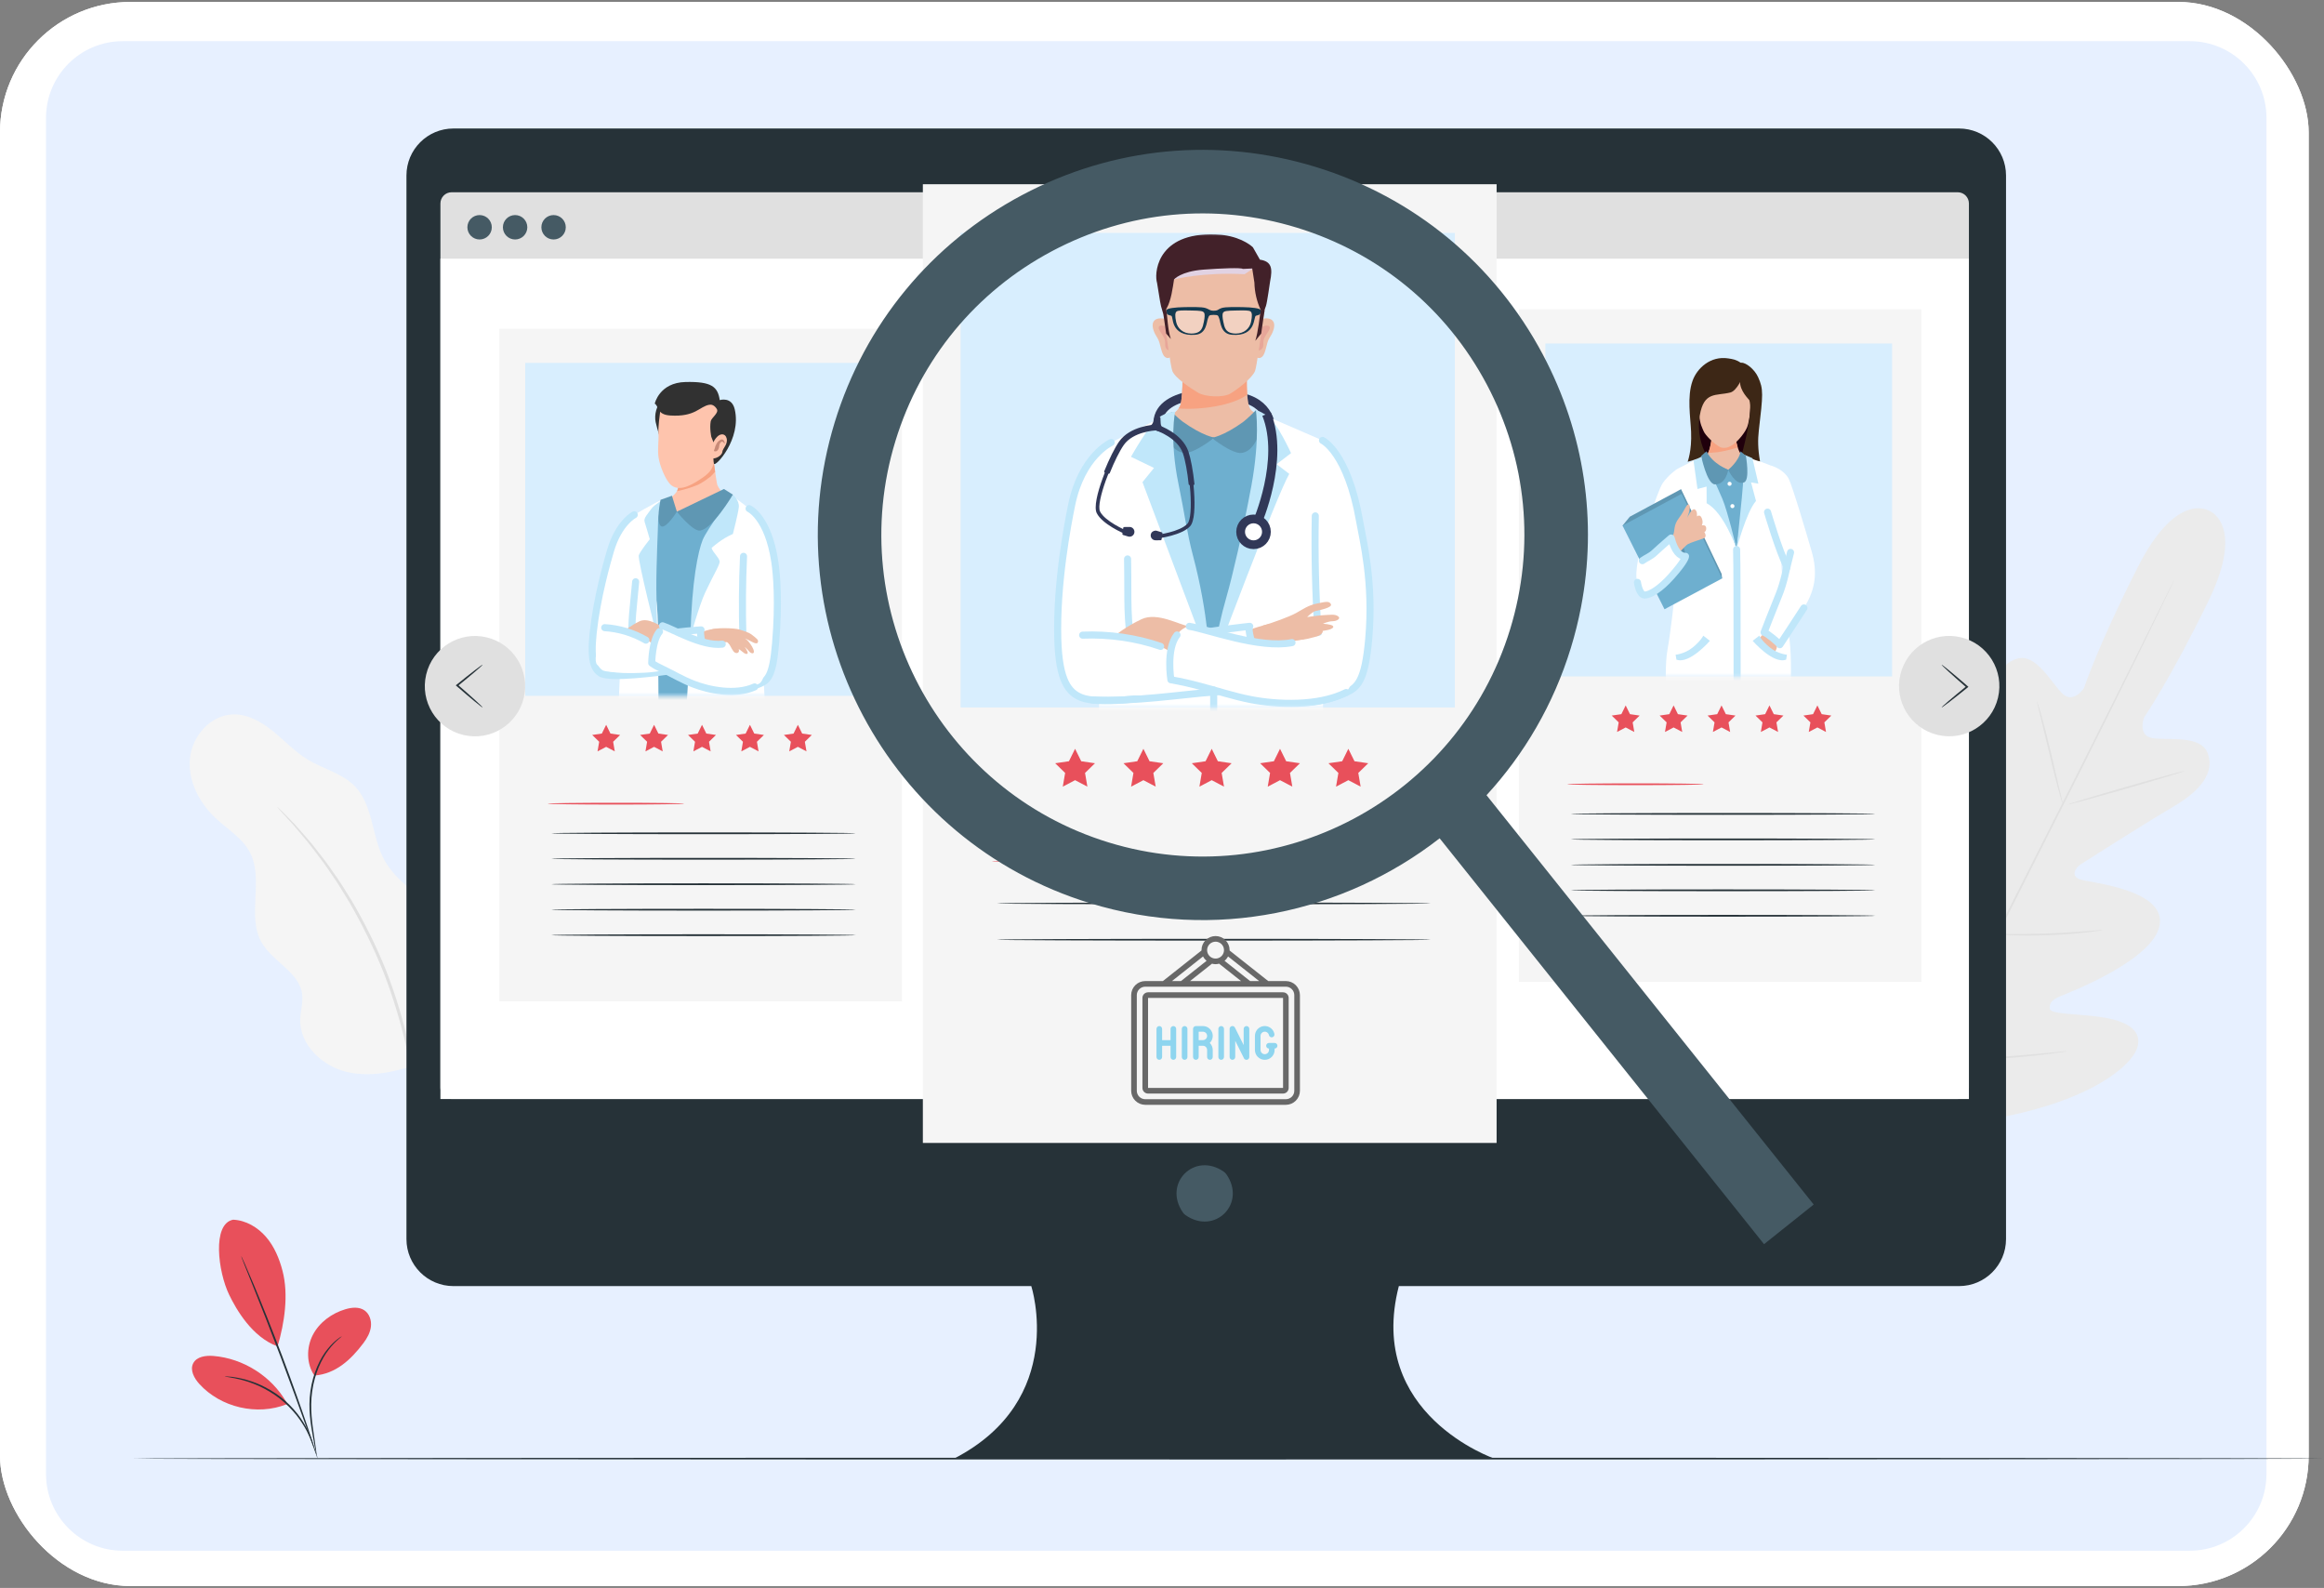 <svg width="606" height="414" viewBox="0 0 606 414" fill="none" xmlns="http://www.w3.org/2000/svg">
<rect x="0" y="0" width="606" height="414" fill="#808080" stroke="none"/>
<rect y="0.508" width="602" height="413" rx="34" fill="white"/>
<rect y="0.508" width="602" height="413" rx="34" fill="white"/>
<path d="M571 10.736H32C20.954 10.736 12 19.691 12 30.736V384.302C12 395.347 20.954 404.302 32 404.302H571C582.046 404.302 591 395.347 591 384.302V30.736C591 19.691 582.046 10.736 571 10.736Z" fill="#E7F0FF"/>
<path d="M110.244 277.035C116.836 272.874 119.24 267.482 120.327 259.764C121.414 252.045 118.946 243.897 113.759 238.079C109.435 233.227 103.328 229.89 100.206 224.191C96.877 218.117 97.375 210.072 92.593 205.063C89.308 201.62 84.322 200.509 80.251 198.045C76.93 196.034 74.251 193.137 71.24 190.686C68.229 188.234 64.617 186.147 60.735 186.258C54.88 186.425 50.073 191.944 49.525 197.775C48.977 203.606 51.979 209.349 56.263 213.342C59.371 216.239 63.257 218.527 65.207 222.302C68.868 229.392 64.262 238.794 68.224 245.72C71.117 250.778 78.085 253.458 78.801 259.242C79.065 261.369 78.367 263.493 78.284 265.634C78.024 272.331 84.032 278.016 90.565 279.509C97.099 281.002 103.92 279.249 110.244 277.035Z" fill="#F5F5F5"/>
<path d="M72.284 210.37C72.265 210.39 72.495 210.671 72.95 211.187C73.466 211.756 74.137 212.496 74.969 213.414C75.864 214.363 76.939 215.541 78.103 216.983C79.278 218.413 80.691 219.981 82.057 221.871C82.761 222.802 83.498 223.774 84.264 224.785C85.027 225.802 85.737 226.92 86.518 228.043C88.113 230.271 89.594 232.797 91.204 235.42C94.275 240.754 97.328 246.807 99.967 253.406C102.546 260.03 104.452 266.538 105.852 272.531C106.467 275.548 107.111 278.403 107.467 281.121C107.664 282.475 107.908 283.777 108.046 285.041C108.177 286.304 108.303 287.516 108.424 288.677C108.717 290.991 108.755 293.1 108.875 294.947C109.01 296.796 109.028 298.39 109.023 299.695C109.042 300.934 109.058 301.931 109.069 302.699C109.089 303.387 109.112 303.749 109.14 303.75C109.168 303.75 109.198 303.391 109.231 302.704C109.258 301.934 109.292 300.936 109.335 299.695C109.387 298.388 109.414 296.788 109.322 294.931C109.245 293.076 109.246 290.955 108.988 288.627C108.884 287.459 108.774 286.238 108.66 284.968C108.539 283.696 108.308 282.385 108.125 281.022C107.794 278.286 107.173 275.409 106.573 272.37C105.205 266.332 103.308 259.776 100.713 253.111C98.057 246.472 94.965 240.39 91.841 235.045C90.204 232.417 88.694 229.891 87.067 227.667C86.269 226.546 85.542 225.431 84.763 224.419C83.979 223.413 83.224 222.446 82.503 221.522C81.102 219.646 79.653 218.097 78.441 216.689C77.241 215.27 76.129 214.119 75.196 213.2C74.317 212.323 73.61 211.618 73.066 211.073C72.572 210.593 72.304 210.351 72.284 210.37Z" fill="#E0E0E0"/>
<path d="M576.137 133.213C576.137 133.213 567.743 127.664 557.511 147.74C547.28 167.817 543.402 179.395 543.402 179.395C543.402 179.395 540.698 183.602 537.809 180.853C534.919 178.103 530.962 170.303 526.05 171.708C520.957 173.164 519.279 178.849 520.25 187.203C521.222 195.556 522.677 213.936 522.803 215.598C522.927 217.231 521.992 219.634 519.724 218.077C517.454 216.52 504.405 201.986 497.879 208.591C491.353 215.196 497.882 238.023 498.548 240.532C499.215 243.041 498.723 244.113 497.531 244.733C496.339 245.354 492.414 240.056 488.532 236.074C484.651 232.092 479.453 228.156 476.007 232.283C472.561 236.409 471.459 253.536 487.759 281.357L496.155 293.753L511.171 292.92C543.197 289.178 556.207 277.984 557.426 272.748C558.645 267.512 552.371 265.732 546.856 265.032C541.341 264.331 534.746 264.388 534.525 263.063C534.302 261.738 534.862 260.7 537.267 259.721C539.671 258.741 561.826 250.207 563.169 241.019C564.512 231.832 545.051 230.166 542.441 229.293C539.831 228.42 541.188 226.225 542.565 225.341C543.968 224.44 559.517 214.535 566.772 210.279C574.025 206.024 577.553 201.261 575.649 196.317C573.812 191.55 565.202 193.088 561.266 192.437C557.331 191.786 559.061 187.094 559.061 187.094C559.061 187.094 565.97 177.026 575.835 156.767C585.701 136.507 575.96 133.112 575.96 133.112" fill="#EBEBEB"/>
<path d="M566.943 151.177C566.943 151.177 566.887 151.328 566.757 151.612C566.617 151.911 566.422 152.329 566.171 152.868C565.637 153.985 564.865 155.602 563.875 157.676C561.876 161.85 558.941 167.87 555.287 175.293C547.983 190.143 537.721 210.572 526.316 233.098C514.907 255.631 504.598 276.036 497.22 290.848C493.544 298.245 490.568 304.236 488.5 308.398C487.476 310.455 486.677 312.059 486.126 313.167C485.856 313.697 485.647 314.107 485.498 314.402C485.354 314.679 485.269 314.816 485.269 314.816C485.269 314.816 485.325 314.665 485.455 314.381C485.595 314.081 485.79 313.664 486.042 313.126C486.575 312.009 487.347 310.392 488.337 308.318C490.336 304.144 493.27 298.126 496.925 290.702C504.229 275.852 514.492 255.421 525.901 232.889C537.306 210.364 547.614 189.96 554.992 175.148C558.668 167.751 561.645 161.76 563.712 157.598C564.737 155.54 565.535 153.936 566.087 152.828C566.356 152.297 566.565 151.887 566.714 151.592C566.858 151.314 566.943 151.177 566.943 151.177Z" fill="#E0E0E0"/>
<path d="M531.147 182.841C531.179 182.832 531.311 183.194 531.525 183.857C531.742 184.518 532.027 185.484 532.369 186.68C533.047 189.074 533.899 192.404 534.774 196.096C535.622 199.739 536.39 203.034 536.977 205.554C537.248 206.688 537.478 207.645 537.662 208.415C537.827 209.09 537.904 209.468 537.872 209.477C537.842 209.486 537.706 209.125 537.487 208.464C537.272 207.802 536.986 206.836 536.658 205.635C536.003 203.234 535.194 199.894 534.321 196.203C533.447 192.568 532.656 189.28 532.051 186.764C531.773 185.631 531.539 184.675 531.351 183.906C531.19 183.229 531.116 182.85 531.147 182.841Z" fill="#E0E0E0"/>
<path d="M539.248 209.743C539.213 209.62 546.001 207.56 554.407 205.143C562.817 202.726 569.661 200.867 569.697 200.99C569.733 201.113 562.946 203.172 554.536 205.591C546.129 208.007 539.283 209.866 539.248 209.743Z" fill="#E0E0E0"/>
<path d="M520.17 243.55C520.171 243.518 520.565 243.502 521.275 243.499C522.08 243.502 523.086 243.505 524.279 243.51C526.816 243.515 530.319 243.507 534.183 243.357C538.048 243.216 541.542 242.966 544.07 242.765C545.261 242.671 546.263 242.593 547.066 242.529C547.774 242.478 548.167 242.464 548.171 242.495C548.175 242.527 547.788 242.602 547.086 242.709C546.383 242.815 545.364 242.952 544.102 243.092C541.577 243.378 538.077 243.68 534.2 243.821C530.324 243.972 526.811 243.928 524.272 243.838C523.003 243.788 521.977 243.737 521.268 243.68C520.559 243.627 520.168 243.582 520.17 243.55Z" fill="#E0E0E0"/>
<path d="M507.487 220.83C507.515 220.814 507.722 221.113 508.073 221.668C508.467 222.313 508.951 223.105 509.521 224.039C510.727 226.051 512.365 228.846 514.149 231.948C515.933 235.051 517.526 237.872 518.658 239.926C519.179 240.889 519.619 241.705 519.979 242.37C520.282 242.952 520.436 243.281 520.408 243.297C520.381 243.313 520.174 243.014 519.823 242.46C519.429 241.815 518.945 241.023 518.374 240.089C517.169 238.077 515.531 235.281 513.746 232.179C511.962 229.078 510.37 226.256 509.237 224.202C508.717 223.239 508.276 222.422 507.917 221.758C507.614 221.176 507.459 220.846 507.487 220.83Z" fill="#E0E0E0"/>
<path d="M486.853 248.536C486.881 248.52 487.143 248.905 487.593 249.616C488.079 250.405 488.707 251.424 489.461 252.647C491.021 255.217 493.147 258.782 495.471 262.736C497.797 266.691 499.878 270.284 501.366 272.897C502.068 274.149 502.653 275.193 503.106 276.002C503.508 276.741 503.717 277.157 503.689 277.173C503.662 277.189 503.4 276.804 502.95 276.094C502.463 275.304 501.836 274.285 501.082 273.063C499.522 270.493 497.396 266.926 495.07 262.971C492.746 259.018 490.664 255.426 489.177 252.813C488.475 251.56 487.89 250.516 487.436 249.707C487.035 248.969 486.826 248.552 486.853 248.536Z" fill="#E0E0E0"/>
<path d="M503.479 276.375C503.479 276.343 503.977 276.309 504.877 276.275C505.86 276.243 507.142 276.201 508.687 276.151C511.904 276.043 516.345 275.876 521.243 275.553C526.143 275.238 530.57 274.836 533.774 274.523C535.312 274.374 536.589 274.249 537.568 274.154C538.464 274.07 538.963 274.04 538.966 274.071C538.971 274.103 538.48 274.194 537.59 274.333C536.7 274.472 535.409 274.653 533.81 274.849C530.613 275.246 526.182 275.701 521.274 276.017C516.367 276.34 511.915 276.455 508.694 276.479C507.083 276.487 505.779 276.48 504.878 276.456C503.977 276.435 503.479 276.407 503.479 276.375Z" fill="#E0E0E0"/>
<path d="M605.746 380.282C605.746 380.41 477.86 380.514 320.141 380.514C162.367 380.514 34.509 380.409 34.509 380.282C34.509 380.153 162.367 380.05 320.141 380.05C477.861 380.049 605.746 380.153 605.746 380.282Z" fill="#263238"/>
<path d="M60.792 317.997C64.106 318.142 67.202 319.969 69.368 322.481C71.532 324.994 72.847 328.143 73.676 331.354C75.282 337.568 74.2 344.876 72.379 351.03C65.688 348.573 61.61 341.379 59.771 337.6C56.863 331.629 55.236 319.068 60.792 317.997Z" fill="#E8505B"/>
<path d="M81.972 358.628C79.881 355.57 79.867 351.341 81.569 348.049C83.271 344.758 86.508 342.401 90.06 341.344C91.702 340.854 93.604 340.66 95.02 341.624C96.344 342.525 96.905 344.275 96.719 345.867C96.534 347.458 95.714 348.908 94.751 350.189C91.451 354.578 87.45 358.222 81.972 358.628Z" fill="#E8505B"/>
<path d="M82.534 379.352C82.501 379.357 82.403 378.896 82.244 378.062C82.073 377.141 81.85 375.952 81.584 374.522C81.081 371.547 80.276 367.314 80.952 362.649C81.603 358.004 83.488 354.045 85.449 351.688C86.415 350.495 87.336 349.653 88.017 349.137C88.347 348.864 88.637 348.697 88.821 348.57C89.01 348.447 89.113 348.39 89.122 348.404C89.194 348.487 87.544 349.485 85.708 351.891C83.85 354.256 82.053 358.149 81.412 362.715C80.748 367.285 81.486 371.479 81.909 374.468C82.135 375.97 82.319 377.188 82.423 378.033C82.527 378.878 82.564 379.348 82.534 379.352Z" fill="#263238"/>
<path d="M62.877 327.453C62.892 327.446 62.983 327.622 63.143 327.963C63.318 328.351 63.543 328.848 63.822 329.464C64.404 330.77 65.221 332.67 66.211 335.027C68.193 339.74 70.839 346.289 73.6 353.586C76.358 360.887 78.705 367.551 80.335 372.396C81.151 374.818 81.795 376.784 82.222 378.148C82.42 378.794 82.58 379.315 82.705 379.723C82.811 380.084 82.859 380.276 82.844 380.282C82.828 380.287 82.751 380.105 82.616 379.753C82.469 379.354 82.282 378.841 82.051 378.207C81.552 376.806 80.866 374.871 80.025 372.504C78.314 367.688 75.92 361.047 73.164 353.751C70.406 346.459 67.809 339.895 65.907 335.153C64.972 332.821 64.207 330.916 63.654 329.535C63.408 328.906 63.21 328.397 63.055 328.001C62.924 327.647 62.862 327.459 62.877 327.453Z" fill="#263238"/>
<path d="M74.683 365.576C70.783 358.808 63.432 354.153 55.645 353.52C53.663 353.36 51.273 353.673 50.373 355.446C49.471 357.223 50.639 359.346 51.978 360.822C57.55 366.962 67.045 369.168 74.753 366.111" fill="#E8505B"/>
<path d="M58.621 358.857C58.623 358.825 59.065 358.847 59.863 358.914C60.263 358.944 60.751 358.984 61.311 359.094C61.869 359.203 62.52 359.269 63.21 359.468C63.905 359.645 64.672 359.823 65.466 360.116C66.276 360.362 67.107 360.717 67.979 361.095C69.702 361.895 71.528 362.939 73.264 364.289C74.987 365.657 76.439 367.18 77.617 368.671C78.183 369.436 78.724 370.16 79.145 370.896C79.61 371.603 79.954 372.312 80.278 372.953C80.625 373.583 80.827 374.204 81.053 374.726C81.281 375.249 81.422 375.719 81.534 376.104C81.766 376.871 81.878 377.298 81.847 377.307C81.748 377.341 81.285 375.623 79.984 373.101C79.646 372.478 79.291 371.788 78.818 371.1C78.39 370.385 77.846 369.68 77.28 368.936C76.103 367.484 74.669 365.998 72.977 364.655C71.272 363.329 69.486 362.292 67.8 361.484C66.947 361.101 66.134 360.738 65.341 360.479C64.565 360.174 63.812 359.982 63.13 359.786C60.383 359.068 58.609 358.958 58.621 358.857Z" fill="#263238"/>
<path d="M510.832 33.501H118.239C111.471 33.501 105.985 38.988 105.985 45.755V323.052C105.985 329.821 111.471 335.307 118.239 335.307H268.916C268.916 335.307 278.5 364.946 248.788 380.281H389.678C389.678 380.281 356.132 368.78 364.757 335.307H510.832C517.599 335.307 523.086 329.82 523.086 323.053V45.756C523.087 38.988 517.6 33.501 510.832 33.501Z" fill="#263238"/>
<path d="M319.777 306.144C325.117 313.777 316.759 322.136 309.125 316.796C308.874 316.619 308.644 316.39 308.468 316.138C303.143 308.506 311.49 300.159 319.12 305.487C319.372 305.664 319.601 305.893 319.777 306.144Z" fill="#455A64"/>
<path d="M510.487 286.538H117.766C116.152 286.538 114.843 285.23 114.843 283.616V53.047C114.843 51.433 116.151 50.124 117.766 50.124H510.487C512.101 50.124 513.409 51.432 513.409 53.046V283.616C513.409 285.23 512.101 286.538 510.487 286.538Z" fill="#E0E0E0"/>
<path d="M513.409 67.446H114.843V286.538H513.409V67.446Z" fill="white"/>
<path d="M147.532 59.254C147.532 61.012 146.107 62.437 144.349 62.437C142.591 62.437 141.166 61.012 141.166 59.254C141.166 57.495 142.591 56.071 144.349 56.071C146.107 56.071 147.532 57.495 147.532 59.254Z" fill="#455A64"/>
<path d="M128.241 59.254C128.241 61.012 126.815 62.437 125.057 62.437C123.3 62.437 121.874 61.012 121.874 59.254C121.874 57.495 123.3 56.071 125.057 56.071C126.815 56.071 128.241 57.495 128.241 59.254Z" fill="#455A64"/>
<path d="M137.501 59.254C137.501 61.012 136.075 62.437 134.317 62.437C132.559 62.437 131.134 61.012 131.134 59.254C131.134 57.495 132.559 56.071 134.317 56.071C136.075 56.071 137.501 57.495 137.501 59.254Z" fill="#455A64"/>
<path d="M501.02 80.652H396.06V256.01H501.02V80.652Z" fill="#F5F5F5"/>
<path d="M423.906 183.915L425.031 186.194L427.546 186.559L425.726 188.334L426.157 190.839L423.906 189.656L421.657 190.839L422.086 188.334L420.266 186.559L422.782 186.194L423.906 183.915Z" fill="#E8505B"/>
<path d="M436.404 183.915L437.529 186.194L440.044 186.559L438.224 188.334L438.654 190.839L436.404 189.656L434.154 190.839L434.584 188.334L432.764 186.559L435.279 186.194L436.404 183.915Z" fill="#E8505B"/>
<path d="M448.901 183.915L450.026 186.194L452.541 186.559L450.721 188.334L451.151 190.839L448.901 189.656L446.652 190.839L447.081 188.334L445.262 186.559L447.776 186.194L448.901 183.915Z" fill="#E8505B"/>
<path d="M461.399 183.915L462.524 186.194L465.038 186.559L463.218 188.334L463.648 190.839L461.399 189.656L459.149 190.839L459.579 188.334L457.759 186.559L460.274 186.194L461.399 183.915Z" fill="#E8505B"/>
<path d="M473.896 183.915L475.021 186.194L477.535 186.559L475.716 188.334L476.145 190.839L473.896 189.656L471.646 190.839L472.076 188.334L470.256 186.559L472.771 186.194L473.896 183.915Z" fill="#E8505B"/>
<path d="M444.256 204.471C444.256 204.599 436.287 204.703 426.46 204.703C416.629 204.703 408.662 204.598 408.662 204.471C408.662 204.343 416.629 204.239 426.46 204.239C436.288 204.239 444.256 204.342 444.256 204.471Z" fill="#E8505B"/>
<path d="M488.983 212.198C488.983 212.327 471.211 212.431 449.293 212.431C427.368 212.431 409.6 212.327 409.6 212.198C409.6 212.07 427.368 211.966 449.293 211.966C471.211 211.965 488.983 212.07 488.983 212.198Z" fill="#263238"/>
<path d="M488.983 218.838C488.983 218.966 471.211 219.07 449.293 219.07C427.368 219.07 409.6 218.965 409.6 218.838C409.6 218.709 427.368 218.605 449.293 218.605C471.211 218.605 488.983 218.709 488.983 218.838Z" fill="#263238"/>
<path d="M488.983 225.478C488.983 225.606 471.211 225.71 449.293 225.71C427.368 225.71 409.6 225.606 409.6 225.478C409.6 225.349 427.368 225.246 449.293 225.246C471.211 225.245 488.983 225.349 488.983 225.478Z" fill="#263238"/>
<path d="M488.983 232.117C488.983 232.246 471.211 232.349 449.293 232.349C427.368 232.349 409.6 232.245 409.6 232.117C409.6 231.989 427.368 231.885 449.293 231.885C471.211 231.885 488.983 231.988 488.983 232.117Z" fill="#263238"/>
<path d="M488.983 238.757C488.983 238.886 471.211 238.989 449.293 238.989C427.368 238.989 409.6 238.885 409.6 238.757C409.6 238.629 427.368 238.525 449.293 238.525C471.211 238.524 488.983 238.629 488.983 238.757Z" fill="#263238"/>
<path d="M493.379 89.556H402.967V176.355H493.379V89.556Z" fill="#D8EEFE"/>
<path d="M390.251 48.034H240.644V297.984H390.251V48.034Z" fill="#F5F5F5"/>
<path d="M280.336 195.223L281.939 198.472L285.524 198.992L282.93 201.521L283.543 205.091L280.336 203.406L277.129 205.091L277.742 201.521L275.148 198.992L278.732 198.472L280.336 195.223Z" fill="#E8505B"/>
<path d="M298.149 195.223L299.753 198.472L303.337 198.992L300.743 201.521L301.356 205.091L298.149 203.406L294.942 205.091L295.555 201.521L292.961 198.992L296.546 198.472L298.149 195.223Z" fill="#E8505B"/>
<path d="M315.963 195.223L317.566 198.472L321.151 198.992L318.556 201.521L319.169 205.091L315.963 203.406L312.756 205.091L313.369 201.521L310.775 198.992L314.359 198.472L315.963 195.223Z" fill="#E8505B"/>
<path d="M333.776 195.223L335.379 198.472L338.964 198.992L336.37 201.521L336.983 205.091L333.776 203.406L330.569 205.091L331.182 201.521L328.588 198.992L332.172 198.472L333.776 195.223Z" fill="#E8505B"/>
<path d="M351.589 195.223L353.193 198.472L356.777 198.992L354.183 201.521L354.796 205.091L351.589 203.406L348.382 205.091L348.995 201.521L346.401 198.992L349.986 198.472L351.589 195.223Z" fill="#E8505B"/>
<path d="M309.342 224.522C309.342 224.651 297.985 224.754 283.977 224.754C269.964 224.754 258.608 224.65 258.608 224.522C258.608 224.395 269.964 224.29 283.977 224.29C297.984 224.289 309.342 224.394 309.342 224.522Z" fill="#E8505B"/>
<path d="M373.094 235.536C373.094 235.665 347.762 235.768 316.521 235.768C285.27 235.768 259.943 235.665 259.943 235.536C259.943 235.408 285.27 235.304 316.521 235.304C347.762 235.304 373.094 235.408 373.094 235.536Z" fill="#263238"/>
<path d="M373.094 245.001C373.094 245.129 347.762 245.233 316.521 245.233C285.27 245.233 259.943 245.128 259.943 245.001C259.943 244.873 285.27 244.769 316.521 244.769C347.762 244.768 373.094 244.872 373.094 245.001Z" fill="#263238"/>
<path d="M379.361 60.725H250.489V184.447H379.361V60.725Z" fill="#D8EEFE"/>
<path d="M235.174 85.71H130.214V261.068H235.174V85.71Z" fill="#F5F5F5"/>
<path d="M158.06 188.973L159.185 191.252L161.7 191.617L159.88 193.391L160.31 195.896L158.06 194.714L155.811 195.896L156.241 193.391L154.421 191.617L156.935 191.252L158.06 188.973Z" fill="#E8505B"/>
<path d="M170.558 188.973L171.683 191.252L174.197 191.617L172.377 193.391L172.807 195.896L170.558 194.714L168.308 195.896L168.738 193.391L166.918 191.617L169.432 191.252L170.558 188.973Z" fill="#E8505B"/>
<path d="M183.055 188.973L184.18 191.252L186.694 191.617L184.875 193.391L185.304 195.896L183.055 194.714L180.805 195.896L181.235 193.391L179.415 191.617L181.93 191.252L183.055 188.973Z" fill="#E8505B"/>
<path d="M195.552 188.973L196.677 191.252L199.193 191.617L197.373 193.391L197.802 195.896L195.552 194.714L193.302 195.896L193.732 193.391L191.912 191.617L194.428 191.252L195.552 188.973Z" fill="#E8505B"/>
<path d="M208.05 188.973L209.174 191.252L211.69 191.617L209.87 193.391L210.299 195.896L208.05 194.714L205.801 195.896L206.23 193.391L204.41 191.617L206.925 191.252L208.05 188.973Z" fill="#E8505B"/>
<path d="M178.41 209.528C178.41 209.657 170.442 209.761 160.614 209.761C150.784 209.761 142.817 209.656 142.817 209.528C142.817 209.4 150.784 209.296 160.614 209.296C170.442 209.295 178.41 209.4 178.41 209.528Z" fill="#E8505B"/>
<path d="M223.137 217.256C223.137 217.385 205.365 217.488 183.447 217.488C161.522 217.488 143.753 217.384 143.753 217.256C143.753 217.128 161.522 217.024 183.447 217.024C205.365 217.023 223.137 217.127 223.137 217.256Z" fill="#263238"/>
<path d="M223.137 223.895C223.137 224.024 205.365 224.128 183.447 224.128C161.522 224.128 143.753 224.023 143.753 223.895C143.753 223.768 161.522 223.663 183.447 223.663C205.365 223.663 223.137 223.767 223.137 223.895Z" fill="#263238"/>
<path d="M223.137 230.535C223.137 230.663 205.365 230.767 183.447 230.767C161.522 230.767 143.753 230.662 143.753 230.535C143.753 230.406 161.522 230.303 183.447 230.303C205.365 230.303 223.137 230.407 223.137 230.535Z" fill="#263238"/>
<path d="M223.137 237.175C223.137 237.303 205.365 237.407 183.447 237.407C161.522 237.407 143.753 237.302 143.753 237.175C143.753 237.046 161.522 236.943 183.447 236.943C205.365 236.943 223.137 237.046 223.137 237.175Z" fill="#263238"/>
<path d="M223.137 243.814C223.137 243.943 205.365 244.046 183.447 244.046C161.522 244.046 143.753 243.942 143.753 243.814C143.753 243.686 161.522 243.582 183.447 243.582C205.365 243.582 223.137 243.686 223.137 243.814Z" fill="#263238"/>
<path d="M227.368 94.613H136.954V181.412H227.368V94.613Z" fill="#D8EEFE"/>
<path d="M520.997 181.903C522.667 174.874 518.323 167.821 511.294 166.151C504.265 164.48 497.212 168.825 495.542 175.854C493.871 182.883 498.216 189.935 505.245 191.606C512.274 193.276 519.326 188.932 520.997 181.903Z" fill="#E0E0E0"/>
<path d="M506.287 184.447C506.246 184.398 506.951 183.753 508.124 182.747C509.298 181.742 510.941 180.376 512.778 178.885L512.771 179.241C512.743 179.216 512.711 179.19 512.679 179.162C510.871 177.593 509.252 176.153 508.096 175.093C506.938 174.033 506.245 173.353 506.287 173.305C506.329 173.257 507.099 173.849 508.311 174.844C509.523 175.841 511.177 177.241 512.984 178.811C513.015 178.839 513.046 178.866 513.076 178.891L513.285 179.073L513.07 179.247C511.231 180.736 509.556 182.061 508.329 183.002C507.104 183.941 506.327 184.497 506.287 184.447Z" fill="#263238"/>
<path d="M136.587 181.899C138.247 174.868 133.893 167.822 126.862 166.161C119.83 164.501 112.784 168.855 111.124 175.887C109.464 182.918 113.818 189.964 120.849 191.624C127.881 193.285 134.927 188.93 136.587 181.899Z" fill="#E0E0E0"/>
<path d="M125.845 173.304C125.885 173.353 125.18 173.999 124.007 175.004C122.834 176.01 121.191 177.376 119.354 178.866L119.36 178.51C119.388 178.535 119.42 178.563 119.452 178.59C121.259 180.159 122.879 181.599 124.036 182.659C125.193 183.719 125.887 184.398 125.845 184.448C125.803 184.496 125.032 183.904 123.819 182.908C122.608 181.912 120.954 180.511 119.147 178.941C119.115 178.914 119.084 178.887 119.055 178.862L118.846 178.68L119.061 178.506C120.899 177.016 122.575 175.691 123.802 174.751C125.028 173.81 125.805 173.254 125.845 173.304Z" fill="#263238"/>
<path d="M266.551 50.843C242.871 63.421 225.506 84.468 217.656 110.105C201.448 163.029 231.323 219.273 284.247 235.481H284.248C316.725 245.426 350.437 237.997 375.395 218.559L459.99 324.38L472.93 314.036L387.623 207.323C397.447 196.641 405.098 183.665 409.623 168.888C410.693 165.394 411.568 161.875 412.251 158.336C416.579 135.913 413.156 112.862 402.293 92.408C389.715 68.728 368.669 51.363 343.032 43.513C317.393 35.662 290.232 38.266 266.551 50.843ZM338.18 59.355C359.586 65.911 377.16 80.409 387.661 100.182C398.164 119.953 400.343 142.627 393.782 164.039C380.251 208.231 333.289 233.174 289.099 219.641C244.908 206.109 219.965 159.164 233.497 114.956C240.051 93.551 254.551 75.977 274.323 65.475C294.095 54.974 316.773 52.799 338.18 59.355Z" fill="#455A64"/>
<mask id="mask0_3204_3093" style="mask-type:alpha" maskUnits="userSpaceOnUse" x="250" y="60" width="130" height="125">
<path d="M379.361 60.725H250.489V184.447H379.361V60.725Z" fill="#E0E0E0"/>
</mask>
<g mask="url(#mask0_3204_3093)">
<path d="M301.942 110.055C302.412 101.661 318.729 101.66 325.528 104.168C332.327 106.677 331.463 113.403 331.463 113.403" stroke="#313858" stroke-width="2.369" stroke-miterlimit="10"/>
<path d="M338.381 112.315C337.002 118.447 335.615 124.124 334.261 129.396H302.947C301.724 123.7 300.347 117.553 298.788 110.897C301.99 109.298 306.254 108.759 307.671 105.926C308.195 104.88 308.336 101.08 308.362 99.102C308.417 95.479 308.114 93.063 308.114 93.063H325.361C325.361 93.063 324.956 98.269 325.187 102.3C325.313 104.476 325.621 106.331 326.284 106.954C328.35 108.905 334.329 110.372 338.381 112.315Z" fill="#EDBDA6"/>
<path d="M345.772 266.41C345.996 243.834 342.181 222.693 342.275 219.561C342.702 205.414 341.951 191.022 341.951 191.022L317.194 182.109L314.445 237.642C314.445 237.642 315.439 250.626 316.621 266.41H345.772Z" fill="#313858"/>
<path d="M285.817 266.41H317.06C317.708 261.146 318.139 257.727 318.139 257.727L314.395 182.109L290.762 193.47C290.762 193.47 285.592 243.834 285.817 266.41Z" fill="#313858"/>
<path d="M287.408 210.769C307.483 210.43 322.471 213.545 342.276 211.012C341.607 192.523 341.615 165.587 343.211 153.332C345.481 135.91 346.86 121.905 346.86 121.905L328.147 111.1L323.752 113.432L316.344 114.457L307.494 114.084L302.326 112.424L288.731 121.905C288.731 121.905 285.623 135.91 287.893 153.332C289.47 165.441 288.281 192.783 287.408 210.769Z" fill="#6EAFCF"/>
<path d="M307.671 105.926C307.571 106.126 307.453 106.312 307.325 106.491C312.883 106.917 321.274 105.82 325.229 102.896C325.214 102.699 325.199 102.503 325.187 102.3C324.956 98.269 325.361 93.063 325.361 93.063H308.113C308.113 93.063 308.416 95.479 308.361 99.102C308.335 101.08 308.195 104.88 307.671 105.926Z" fill="#F7A281"/>
<path d="M282.908 134.315C284.634 151.915 286.972 163.527 286.702 179.696C286.523 190.457 284.175 238.804 284.175 238.804C284.175 238.804 298.896 238.6 310.272 233.639C317.93 230.299 316.916 206.966 316.477 181.323C316.148 162.17 302.197 142.584 301.018 129.684C300.526 124.294 302.423 109.034 302.423 109.034L289.759 115.353L282.908 134.315Z" fill="white"/>
<path d="M347.432 129.926C346.927 146.095 347.348 153.676 347.023 156.711C345.902 167.2 344.905 173.082 344.958 182.139C345.07 201.266 349.197 237.92 349.197 237.92C349.197 237.92 327.991 239.691 320.451 233.204C311.997 225.931 315.071 181.918 316.477 173.879C319.442 156.925 326.256 152.324 328.721 135.638C330.884 120.996 329.285 108.082 329.285 108.082L344.851 114.824L347.432 129.926Z" fill="white"/>
<path d="M302.745 109.587L305.571 107.393C305.571 107.393 307.247 109.111 308.416 109.945C313.736 113.741 316.677 114.08 316.677 114.08C316.677 114.08 311.239 118.431 308.706 118.085C304.048 117.447 302.745 109.587 302.745 109.587Z" fill="#5F97B3"/>
<path d="M329.287 109.034L327.483 106.949C327.483 106.949 325.203 109.27 324.056 110.089C318.835 113.818 315.948 114.151 315.948 114.151C315.948 114.151 321.286 118.426 323.771 118.085C328.343 117.458 329.287 109.034 329.287 109.034Z" fill="#5F97B3"/>
<path d="M306.434 107.349C306.434 107.349 304.854 114.375 307.326 126.307C308.885 133.832 309.485 138.864 311.06 144.782C315.221 160.417 315.419 172.309 315.419 172.309L297.91 125.7L300.915 121.998L294.91 119.1C294.91 119.1 299.721 110.57 302.035 108.915C304.349 107.262 306.434 107.349 306.434 107.349Z" fill="#C0E7FA"/>
<path d="M327.483 106.949C327.483 106.949 328.621 114.125 326.307 126.649C323.992 139.173 321.198 150.794 319.957 155.095C316.519 167.016 316.344 173.291 316.344 173.291C316.344 173.291 332.93 129.114 336.189 123.547L332.884 121.031L336.651 118.138C336.651 118.138 333.069 110.307 330.755 108.652C328.441 106.998 327.483 106.949 327.483 106.949Z" fill="#C0E7FA"/>
<path d="M338.271 166.257C338.974 154.693 338.598 142.66 339.304 134.83C340.947 116.624 344.851 114.824 344.851 114.824C344.851 114.824 351.379 117.854 354.53 135.877C355.415 140.943 358.209 151.762 356.904 166.591C355.921 177.759 353.933 179.252 350.855 180.626C346.635 182.511 338.48 184.492 334.523 181.927C336.62 174.673 338.181 176.432 338.271 166.257Z" fill="white"/>
<path d="M344.852 114.824C344.852 114.824 351.38 117.854 354.53 135.877C355.415 140.943 358.21 151.762 356.904 166.591C355.921 177.759 353.934 179.252 350.855 180.626C346.635 182.511 338.481 184.492 334.523 181.927" stroke="#C0E7FA" stroke-width="1.843" stroke-miterlimit="10" stroke-linecap="round" stroke-linejoin="round"/>
<path d="M294.46 166.257C293.756 154.693 294.133 142.66 293.426 134.83C291.783 116.624 289.76 115.353 289.76 115.353C289.76 115.353 282.041 118.817 279.43 131.699C278.409 136.74 275.433 152.112 275.826 166.591C276.13 177.797 278.806 180.575 281.924 181.856C286.459 183.719 299.53 181.878 302.745 181.313C300.649 174.06 294.55 176.432 294.46 166.257Z" fill="white"/>
<path d="M289.76 115.353C289.76 115.353 282.041 118.817 279.43 131.699C278.409 136.74 275.433 152.112 275.826 166.591C276.13 177.797 278.806 180.575 281.924 181.856C286.459 183.719 299.53 181.878 302.745 181.313" stroke="#C0E7FA" stroke-width="1.843" stroke-miterlimit="10" stroke-linecap="round" stroke-linejoin="round"/>
<path d="M295.445 171.768C293.654 159.604 294.249 158.03 294.021 145.722" stroke="#C0E7FA" stroke-width="1.843" stroke-miterlimit="10" stroke-linecap="round" stroke-linejoin="round"/>
<path d="M343.7 165.159C343.029 154.955 342.786 144.723 342.973 134.499" stroke="#C0E7FA" stroke-width="1.843" stroke-miterlimit="10" stroke-linecap="round" stroke-linejoin="round"/>
<path d="M329.017 177.93C333.811 178.327 333.546 169.253 333.546 169.253C333.546 169.253 325.366 164.955 324.972 168.811C324.577 172.667 329.017 177.93 329.017 177.93Z" fill="#808194"/>
<path d="M324.545 164.321C327.025 164.33 331.806 161.083 335.712 163.496C339.618 165.909 342.09 168.514 342.09 168.514C342.09 168.514 334.252 168.391 329.962 170.42C325.672 172.45 321.449 175.868 321.449 175.868L324.545 164.321Z" fill="#EDBDA6"/>
<path d="M325.877 163.295C324.727 165.198 330.071 176.441 330.589 178.304C330.589 178.304 318.418 180.605 306.631 181.112C292.975 181.699 283.03 181.091 279.89 178.948C276.748 176.805 280.572 161.602 288.676 164.697C293.61 166.581 301.234 167.392 308.328 165.89C315.422 164.388 325.877 163.295 325.877 163.295Z" fill="white"/>
<path d="M308.328 165.89C315.423 164.388 325.877 163.295 325.877 163.295C324.727 165.197 330.071 176.44 330.589 178.304" stroke="#C0E7FA" stroke-width="1.843" stroke-miterlimit="10" stroke-linecap="round" stroke-linejoin="round"/>
<path d="M310.128 163.295C307.663 163.02 301.83 159.483 297.674 161.431C293.517 163.379 290.761 165.684 290.761 165.684C290.761 165.684 300.559 167.055 304.587 169.564C308.616 172.072 312.419 175.952 312.419 175.952L310.128 163.295Z" fill="#EDBDA6"/>
<path d="M309.922 163.257C306.743 164.352 304.691 167.205 305.164 176.916C305.164 176.916 314.708 180.489 326.359 182.346C339.857 184.497 347.283 182.357 350.65 180.588C354.016 178.82 354.954 163.921 347.622 164.894C345.041 165.237 333.991 169.054 326.421 167.03C319.415 165.157 309.922 163.257 309.922 163.257Z" fill="white"/>
<path d="M329.353 163.099C331.827 162.375 336.147 160.822 337.919 159.852C339.692 158.881 341.06 157.838 343.299 157.377C345.537 156.916 346.583 156.591 347.047 157.515C347.511 158.438 343.908 159.113 343.055 159.299C342.202 159.485 340.854 160.88 340.854 160.88C340.854 160.88 343.731 160.436 345.329 160.373C346.927 160.31 348.014 160.068 348.885 160.65C349.755 161.232 348.644 161.95 347.494 161.962C346.344 161.974 344.973 162.615 344.973 162.615C344.973 162.615 347 162.758 347.509 163.144C348.019 163.53 347.313 164.113 345.651 164.361C343.988 164.608 342.943 164.934 342.943 164.934C342.943 164.934 342.358 166.193 340.188 166.05C338.018 165.906 329.353 163.099 329.353 163.099Z" fill="#EDBDA6"/>
<path d="M343.87 164.263C340.616 164.799 337.874 165.238 335.575 165.592C335.586 165.677 335.597 165.761 335.608 165.845C335.623 166.242 335.613 166.631 335.583 167.016C337.474 166.954 339.648 166.868 340.902 166.557C342.627 166.127 343.258 165.994 343.859 165.75C344.908 165.323 345.606 163.976 343.87 164.263Z" fill="#EDBDA6"/>
<path d="M302.643 168.528C296.233 166.302 289.122 165.316 282.304 165.594" stroke="#C0E7FA" stroke-width="1.843" stroke-miterlimit="10" stroke-linecap="round" stroke-linejoin="round"/>
<path d="M284.804 182.488C296.237 182.995 307.265 181.099 317.605 180.321" stroke="#C0E7FA" stroke-width="1.843" stroke-miterlimit="10" stroke-linecap="round" stroke-linejoin="round"/>
<path d="M351.03 180.547C343.7 184.224 332.973 183.709 326.244 182.414C321.652 181.53 317.378 180.086 312.941 178.921C310.156 178.19 308.22 177.733 305.317 177.224C305.317 177.224 304.015 169.235 306.91 165.547" stroke="#C0E7FA" stroke-width="1.843" stroke-miterlimit="10" stroke-linecap="round" stroke-linejoin="round"/>
<path d="M310.128 163.295C314.732 164.01 328.494 169.236 336.903 167.536" stroke="#C0E7FA" stroke-width="1.843" stroke-miterlimit="10" stroke-linecap="round" stroke-linejoin="round"/>
<path d="M326.668 87.426C326.668 87.426 326.459 82.883 330.266 82.999C332.695 83.074 332.883 85.301 330.99 88.174C330.193 89.383 330.113 92.12 329.124 92.999C327.921 94.068 326.914 92.418 326.548 91.666C325.943 90.422 326.668 87.426 326.668 87.426Z" fill="#EDBDA6"/>
<path d="M328.895 85.324C330.24 84.577 331.736 84.726 330.839 86.221C329.941 87.716 329.343 88.165 329.418 89.81C329.487 91.321 328.147 91.38 328.147 91.38L328.895 85.324Z" fill="#E7A699"/>
<path d="M306.16 87.426C306.16 87.426 306.37 82.883 302.563 82.999C300.133 83.074 299.945 85.301 301.838 88.174C302.635 89.383 302.715 92.12 303.705 92.999C304.908 94.068 305.915 92.418 306.28 91.666C306.886 90.422 306.16 87.426 306.16 87.426Z" fill="#EDBDA6"/>
<path d="M304.349 85.324C303.003 84.577 301.507 84.726 302.405 86.221C303.302 87.716 303.9 88.165 303.826 89.81C303.757 91.321 305.096 91.38 305.096 91.38L304.349 85.324Z" fill="#E7A699"/>
<path d="M330.526 76.306C330.433 77.78 330.141 78.738 329.758 80.928C329.668 81.456 329.568 82.058 329.469 82.758C328.683 88.211 327.685 95.627 327.254 96.733C326.543 98.567 322.647 101.539 320.797 102.626C318.947 103.714 314.295 103.491 312.445 102.404C310.595 101.316 306.409 98.568 305.698 96.733C305.261 95.606 304.228 87.976 303.436 82.432C303.345 81.799 303.258 81.253 303.173 80.772C302.8 78.611 302.514 77.758 302.423 76.306C302.14 71.699 307.325 64.998 316.476 64.998C327.3 64.998 330.813 71.699 330.526 76.306Z" fill="#EDBDA6"/>
<path d="M306.143 72.838C306.143 72.838 313.619 70.894 324.535 71.493L327.468 69.528C327.468 69.528 322.29 66.593 315.525 66.643C308.76 66.693 306.143 72.838 306.143 72.838Z" fill="#E1D2E3"/>
<path d="M330.112 79.748C329.964 80.162 329.828 80.534 329.71 80.857L329.758 80.929C329.668 81.456 329.569 82.059 329.469 82.758C329.278 84.086 329.074 85.53 328.869 86.97L327.333 88.856C328.045 86.698 328.512 82.253 328.741 80.808L328.733 80.791C327.705 78.557 327.148 76.135 327.095 73.677L326.525 70L324.072 70.109C323.719 69.747 318.395 69.942 313.769 70.297C307.903 70.749 306.143 72.839 306.143 72.839C305.802 75.042 305.362 78.394 304.243 80.322L304.18 80.432L304.093 80.581C304.367 81.97 304.487 86.106 305.312 88.385L304.08 86.971C303.858 85.418 303.639 83.857 303.436 82.433C303.406 82.231 303.378 82.051 303.35 81.865L303.342 81.879C303.342 81.879 303.095 81.038 302.752 79.845C302.499 78.965 301.873 74.46 301.722 73.825C301.673 73.626 301.631 73.433 301.595 73.246C301.057 70.422 302.206 59.93 318.368 61.207C318.561 61.222 318.75 61.246 318.94 61.273C324.267 61.975 326.711 64.485 326.711 64.485L328.534 67.699C331.562 68.151 331.887 69.905 331.191 73.358C331.16 73.507 330.416 78.894 330.112 79.748Z" fill="#422129"/>
<path d="M301.129 110.998L301.22 111.954L301.174 111.476L301.22 111.954C301.176 111.959 295.339 112.235 292.81 115.854C290.06 119.79 285.711 131.024 286.84 133.341C288.088 135.902 293.514 138.238 293.568 138.261L293.192 139.145C292.955 139.044 287.38 136.642 285.976 133.762C284.5 130.732 289.541 118.856 292.023 115.304C294.812 111.313 300.93 111.017 301.129 110.998Z" fill="#313858"/>
<path d="M289.12 123.233C290.295 120.292 291.687 117.464 292.81 115.854C295.339 112.235 301.176 111.959 301.22 111.955L301.174 111.476L301.129 110.998C300.93 111.017 294.812 111.313 292.024 115.304C290.976 116.803 289.473 119.786 288.197 122.961C288.505 123.05 288.813 123.14 289.12 123.233Z" fill="#313858" stroke="#313858" stroke-width="0.554" stroke-miterlimit="10" stroke-linecap="round" stroke-linejoin="round"/>
<path d="M293.121 137.404L294.522 137.385C295.302 137.374 295.907 138.061 295.799 138.833C295.691 139.605 294.919 140.099 294.173 139.874L292.831 139.47C292.723 139.437 292.655 139.331 292.67 139.219L292.897 137.601C292.913 137.489 293.008 137.406 293.121 137.404Z" fill="#313858"/>
<path d="M302.046 111.126L301.695 112.021L301.871 111.574L301.695 112.021C301.736 112.037 307.271 113.91 308.706 118.085C310.266 122.626 311.355 134.624 309.632 136.54C307.727 138.659 301.868 139.41 301.809 139.418L301.928 140.371C302.184 140.339 308.205 139.565 310.347 137.182C312.6 134.676 311.022 121.871 309.614 117.772C308.032 113.168 302.233 111.2 302.046 111.126Z" fill="#313858"/>
<path d="M310.223 126.195C309.903 123.044 309.344 119.942 308.706 118.085C307.271 113.91 301.736 112.037 301.695 112.021L301.871 111.574L302.046 111.126C302.233 111.199 308.033 113.168 309.615 117.772C310.209 119.502 310.833 122.784 311.187 126.187C310.865 126.187 310.544 126.19 310.223 126.195Z" fill="#313858" stroke="#313858" stroke-width="0.554" stroke-miterlimit="10" stroke-linecap="round" stroke-linejoin="round"/>
<path d="M302.955 138.784L301.653 138.392C301.105 138.227 300.447 138.51 300.189 139.02C299.758 139.874 300.388 140.881 301.345 140.868L302.665 140.85C302.778 140.848 302.873 140.765 302.888 140.653L303.115 139.035C303.131 138.923 303.063 138.817 302.955 138.784Z" fill="#313858"/>
<path d="M300.111 112.228L301.338 112.225C301.371 112.225 301.404 112.229 301.436 112.238L302.615 112.579C302.784 112.628 302.962 112.544 303.034 112.384L303.219 111.966C303.273 111.846 303.255 111.705 303.172 111.603L303.118 111.537C302.84 111.191 302.678 110.766 302.655 110.323L302.586 108.946C302.576 108.769 302.437 108.626 302.26 108.614L301.922 108.589C301.906 108.588 301.89 108.586 301.875 108.583L301.543 108.513C301.369 108.477 301.196 108.575 301.138 108.743L300.692 110.048C300.548 110.468 300.276 110.831 299.913 111.087L299.844 111.136C299.736 111.212 299.68 111.341 299.698 111.471L299.761 111.925C299.786 112.099 299.935 112.228 300.111 112.228Z" fill="#313858"/>
<path opacity="0.3" d="M326.199 84.017C325.831 85.648 324.393 86.969 322.272 86.97C319.355 86.971 319.274 85.071 318.999 83.949C318.723 82.828 318.753 81.918 318.851 81.676C319.118 81.018 319.884 81.002 322.184 80.956C324.484 80.91 325.75 80.879 326.122 81.218C326.493 81.558 326.579 82.331 326.199 84.017Z" fill="white"/>
<path opacity="0.3" d="M306.782 81.219C307.153 80.88 308.421 80.91 310.72 80.957C313.02 81.002 313.786 81.018 314.052 81.677C314.15 81.919 314.18 82.829 313.905 83.95C313.63 85.071 313.55 86.972 310.632 86.97C308.51 86.969 307.073 85.648 306.705 84.018C306.325 82.331 306.411 81.558 306.782 81.219Z" fill="white"/>
<path d="M328.715 80.847C328.666 80.344 326.17 80.119 324.378 80.084C322.587 80.049 319.559 79.957 318.484 80.327C317.53 80.655 317.687 81.008 316.48 81.008C315.423 81.008 315.373 80.655 314.42 80.327C313.345 79.957 310.317 80.049 308.526 80.084C306.735 80.119 304.239 80.344 304.189 80.847C304.163 81.118 304.198 81.501 304.289 81.822C304.366 82.097 305.26 82.246 305.416 82.32C305.753 82.481 305.648 83.584 306.178 84.785C306.863 86.335 308.463 87.554 311.697 87.283C314.666 87.034 314.608 83.894 314.978 83.05C315.294 82.328 315.131 82.093 316.476 82.093C317.797 82.093 317.61 82.327 317.926 83.05C318.296 83.894 318.238 87.034 321.206 87.283C324.44 87.554 325.969 86.354 326.653 84.804C327.184 83.604 327.151 82.481 327.488 82.321C327.644 82.246 328.538 82.097 328.615 81.822C328.706 81.501 328.742 81.118 328.715 80.847ZM313.906 83.95C313.63 85.071 313.55 86.972 310.632 86.97C308.511 86.969 307.073 85.649 306.705 84.018C306.325 82.332 306.41 81.558 306.782 81.219C307.153 80.881 308.421 80.911 310.72 80.957C313.02 81.003 313.786 81.018 314.052 81.677C314.15 81.919 314.18 82.829 313.906 83.95ZM326.199 84.017C325.831 85.648 324.393 86.969 322.272 86.97C319.355 86.971 319.274 85.071 318.999 83.95C318.723 82.828 318.754 81.918 318.851 81.676C319.118 81.018 319.884 81.002 322.184 80.956C324.484 80.91 325.75 80.879 326.122 81.218C326.493 81.558 326.579 82.331 326.199 84.017Z" fill="#133A50"/>
<path d="M330.269 107.973C335.049 119.902 327.772 136.37 327.772 136.37" stroke="#313858" stroke-width="2.369" stroke-miterlimit="10"/>
<path d="M326.867 142.021C328.725 142.021 330.231 140.515 330.231 138.657C330.231 136.798 328.725 135.292 326.867 135.292C325.008 135.292 323.502 136.798 323.502 138.657C323.502 140.515 325.008 142.021 326.867 142.021Z" fill="white" stroke="#313858" stroke-width="2.28" stroke-miterlimit="10"/>
<path d="M316.477 179.901V217.048" stroke="#C0E7FA" stroke-width="1.843" stroke-miterlimit="10" stroke-linecap="round" stroke-linejoin="round"/>
</g>
<mask id="mask1_3204_3093" style="mask-type:alpha" maskUnits="userSpaceOnUse" x="402" y="89" width="92" height="88">
<path d="M493.379 89.556H402.967V176.355H493.379V89.556Z" fill="#E0E0E0"/>
</mask>
<g mask="url(#mask1_3204_3093)">
<path d="M458.423 109.311C458.18 113.348 456.248 119.664 455.37 120.442C455.37 120.442 454.193 121.29 449.912 120.825C445.46 120.342 444.608 118.563 444.608 118.563C444.608 118.563 439.734 111.357 441.261 105.086C442.787 98.816 443.708 96.594 447.032 95.577C450.357 94.56 454.266 96.862 454.266 96.862C454.266 96.862 458.641 105.678 458.423 109.311Z" fill="#20000C"/>
<path d="M439.9 127.611L439.742 121.534L443.746 119.378C443.746 119.378 444.692 118.976 445.007 118.645C446.548 117.021 446.56 110.377 446.56 110.377L452.243 110.218C452.243 110.218 452.262 116.451 454.119 118.605C454.564 119.121 456.747 120.552 456.797 120.344L458.96 123.244L458.408 127.808C452.244 127.432 446.074 127.437 439.9 127.611Z" fill="#EDBDA6"/>
<path d="M449.146 117.673C448.738 117.754 448.329 117.826 447.918 117.892C447.909 117.893 447.901 117.894 447.892 117.895C447.152 117.961 446.414 118.032 445.671 118.071C445.578 118.077 445.484 118.079 445.391 118.083C446.55 115.863 446.559 110.376 446.559 110.376L452.242 110.218C452.242 110.218 452.255 113.975 453.13 116.663C451.821 117.08 450.496 117.417 449.146 117.673Z" fill="#F7A281"/>
<path d="M442.429 122.44L443.586 119.31L450.657 122.496L454.998 119.31L456.339 124.955L459.392 164.296L443.73 164.995L442.429 122.44Z" fill="#6EAFCF"/>
<path d="M435.163 143.616C435.668 139.14 437.95 132.707 437.95 132.707L437.35 122.258C437.35 122.258 435.066 123.778 433.586 125.934C432.018 128.218 427.484 142.83 426.857 147.634C426.23 152.437 427.383 152.195 429.03 151.921C429.465 151.848 431.007 153.348 433.037 153.172C433.708 149.979 434.275 146.758 435.163 143.616Z" fill="white"/>
<path d="M439.635 157.641C447.279 158.953 455.032 159.55 462.846 159.437C463.278 161.313 463.811 163.343 464.462 165.586C468.09 178.072 463.155 204.889 463.155 204.889C459.411 206.234 455.403 207.189 449.252 206.805C448.635 206.767 447.997 206.716 447.333 206.648C444.05 206.319 441.768 206.233 437.649 204.753C437.649 204.753 434.103 184.357 436.712 169.499C437.52 164.894 438.751 161.232 439.635 157.641Z" fill="#313858"/>
<path d="M453.938 200.163C453.938 200.163 453.083 184.584 452.802 179.391C451.612 157.377 452.766 148.815 452.751 144.746C452.741 141.907 453.901 136.699 453.901 136.699L455.663 119.037L461.614 121.324C462.067 122.694 464.751 135.378 464.38 137.9C464.121 139.675 464.476 154.28 466.456 165.586C467.744 172.94 466.503 191.42 465.495 199.631C461.767 199.856 458.959 200.856 453.938 200.163Z" fill="white"/>
<path d="M435.754 198.43C435.274 192.225 433.574 176.45 434.795 169.499C436.632 159.032 438.416 137.571 437.79 135.429C436.98 132.655 436.337 130.581 436.337 130.581C436.337 130.581 436.901 123.627 437.35 122.258L443.105 119.345L444.865 118.944L453.147 144.078L453.179 145.641C453.179 145.641 453.745 192.206 451.646 200.163C451.412 201.341 439.741 201.174 435.754 198.43Z" fill="white"/>
<path d="M445.869 167.075C445.869 167.075 440.544 173.258 437.143 171.978L436.932 170.698C436.932 170.698 439.282 170.51 441.401 168.791C443.52 167.071 444.148 165.73 444.148 165.73L445.869 167.075Z" fill="#C0E7FA"/>
<path d="M443.4 119.143L441.607 120.16L442.63 127.489L445.005 126.859L445.019 131.208C449.592 133.616 452.836 143.133 452.836 143.133C452.836 143.133 450.541 133.384 449.107 130.016C445.317 121.114 443.4 119.143 443.4 119.143Z" fill="#C0E7FA"/>
<path d="M448.912 149.587L449.064 150.805L423.087 137.033L424.984 134.714L438.35 127.531L448.912 149.587Z" fill="#5F97B3"/>
<path d="M449.064 150.804L434.033 158.846L423.087 137.033L438.501 128.748L449.064 150.804Z" fill="#6EAFCF"/>
<path d="M436.89 144.209C437.983 145.575 439.521 145.045 439.521 145.045C439.521 145.045 439.28 141.408 437.95 142.414C436.621 143.419 436.89 144.209 436.89 144.209Z" fill="#5F97B3"/>
<path d="M436.232 139.54C436.837 138.515 436.232 137.074 437.773 135.095C439.314 133.116 439.892 130.972 440.47 131.636C441.047 132.3 439.892 135.095 439.892 135.095C439.892 135.095 441.144 132.402 441.914 132.81C442.685 133.218 442.492 134.646 442.492 134.646C442.492 134.646 443.262 133.913 443.744 135.095C444.225 136.277 443.744 136.991 443.744 136.991C443.744 136.991 444.803 136.685 444.899 137.603C444.996 138.521 444.418 138.725 444.418 138.725C444.418 138.725 445.285 139.948 444.225 140.356C443.166 140.764 440.759 141.478 440.084 141.886C439.41 142.294 437.135 144.891 437.135 144.891L435.177 141.376C435.177 141.376 435.696 140.448 436.232 139.54Z" fill="#EDBDA6"/>
<path d="M435.754 140.276C436.663 143.62 437.95 145.089 439.521 145.045C439.521 145.045 439.521 146.14 435.754 150.346C432.878 153.557 430.263 155.147 428.822 155.147C427.381 155.147 426.455 151.03 426.97 148.354C427.484 145.678 429.497 145.903 431.46 144.064C433.23 142.405 435.754 140.276 435.754 140.276Z" fill="white"/>
<path d="M428.259 146.177C429.133 145.513 430.305 145.146 431.459 144.064C433.23 142.405 435.754 140.276 435.754 140.276C436.663 143.619 437.95 145.088 439.521 145.045C439.521 145.045 439.521 146.14 435.754 150.346C432.878 153.557 430.263 155.147 428.822 155.147C427.947 155.147 427.262 153.628 426.974 151.836" stroke="#C0E7FA" stroke-width="1.843" stroke-miterlimit="10" stroke-linecap="round" stroke-linejoin="round"/>
<path d="M451.533 126.137C451.533 126.43 451.295 126.668 451.002 126.668C450.708 126.668 450.47 126.43 450.47 126.137C450.47 125.843 450.708 125.605 451.002 125.605C451.295 125.605 451.533 125.843 451.533 126.137Z" fill="white"/>
<path d="M452.27 131.954C452.27 132.247 452.032 132.485 451.739 132.485C451.445 132.485 451.207 132.247 451.207 131.954C451.207 131.661 451.445 131.422 451.739 131.422C452.032 131.423 452.27 131.661 452.27 131.954Z" fill="white"/>
<path d="M443.084 108.273C443.208 109.497 443.39 110.271 443.594 110.87C443.795 111.47 444.021 111.895 444.232 112.414C444.652 113.453 446.989 115.819 448.637 116.615C448.965 116.773 449.768 116.843 450.389 116.673C452.496 116.096 454.76 113.164 455.469 111.627C455.996 110.487 456.318 108.4 456.415 106.439C456.512 104.478 456.663 101.878 456.578 100.361C456.347 96.294 453.384 95.396 450.282 95.823C446.72 96.316 442.967 98.561 442.958 99.765C442.936 102.488 442.788 105.359 443.084 108.273Z" fill="#EDBDA6"/>
<path d="M440.072 120.389C440.074 120.386 442.312 119.821 443.496 119.149C443.935 118.897 444.392 118.673 444.863 118.477C443.72 116.411 442.494 112.629 443.227 108.327C444.314 101.941 447.453 103.279 451.207 102.328C452.911 101.896 454.344 98.404 454.468 98.207C455.558 96.474 453.872 94.593 453.915 94.585C452.721 93.755 451.858 93.632 450.678 93.445C446.014 92.703 442.499 96.034 441.343 99.286C439.875 103.427 440.806 108.801 440.965 112.557C441.181 117.662 440.033 120.418 440.072 120.389Z" fill="#3D2716"/>
<path d="M453.58 98.51C453.629 98.738 453.734 99.023 453.723 99.367C453.642 101.987 456.09 104.131 456.151 104.328C457.015 107.034 455.214 114.737 454.185 118.467C455.726 119.101 457.212 119.907 458.936 120.292C458.381 117.088 458.343 114.663 458.627 112.224C459.712 102.909 459.892 101.468 458.431 98.308C457.465 96.209 455.236 94.51 454.09 94.566C454.029 94.568 453.971 94.576 453.915 94.586C453.872 94.593 453.826 94.6 453.784 94.612C452.76 94.959 453.321 97.313 453.58 98.51Z" fill="#3D2716"/>
<path d="M454.163 118.257L456.959 119.467L458.513 126.1L456.604 125.776L457.888 130.613C455.323 133.553 452.836 143.134 452.836 143.134C452.836 143.134 453.659 135.025 454.198 129.764C455.19 120.061 454.163 118.257 454.163 118.257Z" fill="#C0E7FA"/>
<path d="M452.836 143.272C453.055 152.638 452.854 181.589 453.067 189.228" stroke="#C0E7FA" stroke-width="1.843" stroke-miterlimit="10" stroke-linecap="round" stroke-linejoin="round"/>
<path d="M450.657 122.496C450.657 122.496 453.519 120.156 453.864 117.662L455.253 118.869C455.253 118.869 456.381 125.134 454.774 125.774C452.531 126.668 450.657 122.496 450.657 122.496Z" fill="#5F97B3"/>
<path d="M450.657 122.496C450.657 122.496 446.62 120.995 444.974 117.662L443.586 118.869C443.586 118.869 445.09 126.168 447.14 126.274C450.04 126.423 450.657 122.496 450.657 122.496Z" fill="#5F97B3"/>
<path d="M461.074 169.425C461.616 169.704 462.172 169.919 462.734 170.097C463.041 169.632 463.325 169.091 463.336 168.655C463.362 167.684 465.628 163.042 465.628 163.042L461.999 161.531C461.516 162.185 459.935 165.257 459.229 165.895C458.74 166.337 458.517 167.181 458.426 167.657C459.304 168.264 460.155 168.951 461.074 169.425Z" fill="#EDBDA6"/>
<path d="M472.417 143.815C470.829 138.268 467.225 126.228 466.345 124.692C464.873 122.125 461.614 121.324 461.614 121.324L460.904 133.524C460.904 133.524 463.864 143.664 465.961 147.712C465.961 147.712 465.132 152.043 463.876 155.071C462.461 158.483 459.999 164.865 459.999 164.865C460.818 165.09 463.683 167.477 464.103 168.089C464.103 168.089 468.274 161.812 470.383 158.5C473.618 153.417 473.858 148.85 472.417 143.815Z" fill="white"/>
<path d="M460.904 133.524C460.904 133.524 463.864 143.664 465.961 147.712C465.961 147.712 465.132 152.043 463.876 155.071C462.461 158.483 459.999 164.865 459.999 164.865C460.818 165.09 463.683 167.477 464.103 168.089C464.103 168.089 468.274 161.812 470.383 158.5" stroke="#C0E7FA" stroke-width="1.843" stroke-miterlimit="10" stroke-linecap="round" stroke-linejoin="round"/>
<path d="M466.901 144.023L465.893 148.053" stroke="#C0E7FA" stroke-width="1.843" stroke-miterlimit="10" stroke-linecap="round" stroke-linejoin="round"/>
<path d="M457.025 167.075C457.025 167.075 462.35 173.258 465.751 171.978L465.961 170.698C465.961 170.698 463.612 170.51 461.493 168.791C459.374 167.071 458.746 165.73 458.746 165.73L457.025 167.075Z" fill="#C0E7FA"/>
</g>
<mask id="mask2_3204_3093" style="mask-type:alpha" maskUnits="userSpaceOnUse" x="136" y="94" width="92" height="88">
<path d="M227.368 94.613H136.954V181.412H227.368V94.613Z" fill="#E0E0E0"/>
</mask>
<g mask="url(#mask2_3204_3093)">
<path d="M185.392 114.82C185.392 114.82 186.773 125.819 187.065 126.501C187.711 128.014 191.68 132.62 191.68 132.62C191.68 132.62 179.534 139.281 175.898 139.281C172.261 139.281 173.536 130.765 173.536 130.765C173.536 130.765 176.1 129.086 176.609 127.897C177.365 126.132 178.537 118.124 178.537 118.124L185.392 114.82Z" fill="#FEC4AD"/>
<path d="M177.115 127.936C178.597 127.602 180.063 127.164 181.491 126.591C181.749 126.49 182.004 126.379 182.258 126.266C182.842 125.94 183.417 125.599 183.977 125.219C184.184 125.079 185.261 124.224 185.331 124.223C185.692 123.859 186.043 123.481 186.386 123.095C186.416 123.062 186.448 123.035 186.477 123.003C185.986 119.554 185.392 114.82 185.392 114.82L178.537 118.124C178.537 118.124 177.365 126.133 176.609 127.897C176.588 127.946 176.559 127.997 176.531 128.047C176.783 128.001 177.02 127.957 177.115 127.936Z" fill="#F7A281"/>
<path d="M178.511 197.046C173.521 196.841 167.719 196.55 162.9 195.32C162.978 180.197 163.551 153.149 163.996 149.922C164.69 144.899 165.251 138.037 165.251 138.037L173.208 130.704L176.499 133.405L190.533 129.248L197.349 134.741C192.227 154.846 197.879 175.073 197.349 195.756C194.043 196.105 191.932 197.6 178.511 197.046Z" fill="#6EAFCF"/>
<path d="M172.131 130.489C172.131 130.489 168.524 143.113 171.083 156.252C171.813 159.999 171.612 172.562 171.612 172.562C171.612 172.562 172.058 200.483 171.222 203.177C170.386 205.871 170.78 208.807 165.472 208.765C160.437 208.725 160.322 206.061 160.322 206.061C160.322 206.061 161.738 174.61 161.971 167.623C162.205 160.635 161.219 138.655 162.747 136.386C163.945 134.605 172.131 130.489 172.131 130.489Z" fill="white"/>
<path d="M173.015 130.203C173.015 130.203 171.606 133.902 171.606 135.725C171.606 137.548 171.112 146.907 171.146 153.551C171.162 156.752 171.413 166.386 171.413 166.386C171.413 166.386 166.192 145.82 166.571 144.766C166.971 143.656 169.43 140.593 169.43 140.593C169.43 140.593 168.426 137.051 168.092 136.057C167.757 135.062 168.95 133.948 169.84 132.657C170.558 131.616 173.015 130.203 173.015 130.203Z" fill="#C0E7FA"/>
<path d="M190.477 128.926C190.477 128.926 184.335 141.815 183.531 145.665C181.208 156.786 180.224 165.731 180.224 165.731C180.224 165.731 177.607 200.171 178.842 204.694C180.197 209.662 181.918 210.435 188.224 210.55C194.931 210.673 201.379 207.622 201.379 207.622C201.379 207.622 199.003 180.894 199.003 173.191C199.003 165.488 202.614 144.44 198.53 135.899C197.547 133.845 190.477 128.926 190.477 128.926Z" fill="white"/>
<path d="M191.105 128.962C191.105 128.962 184.364 137.925 183.211 140.809C182.058 143.692 180.382 151.323 180.03 166.078C180.03 166.078 182.296 157.878 183.89 154.476C186.174 149.6 187.8 147.105 187.644 146.331C187.42 145.221 185.93 144.125 185.546 142.864C185.546 142.864 188.056 140.512 191.105 139.216C191.105 139.216 192.455 133.993 192.652 132.236C192.849 130.478 191.105 128.962 191.105 128.962Z" fill="#C0E7FA"/>
<path d="M188.772 127.489L176.499 133.405C176.499 133.405 180.528 138.466 182.466 138.335C185.662 138.12 191.106 128.962 191.106 128.962L188.772 127.489Z" fill="#5F97B3"/>
<path d="M176.499 133.405C176.499 133.405 173.81 137.726 172.503 137.25C170.883 136.66 172.24 130.314 172.24 130.314L175.213 129.247L176.499 133.405Z" fill="#5F97B3"/>
<path d="M172.959 103.995C171.047 105.625 170.6 108.264 170.962 110.036C171.324 111.807 172.634 115.753 172.634 115.753C172.634 115.753 174.037 109.701 174.969 107.562C175.901 105.422 177.439 102.608 177.439 102.608L172.959 103.995Z" fill="#313131"/>
<path d="M175.597 103.753C174.384 104.426 172.297 105.858 172.185 106.947C172.073 108.035 171.568 111.22 171.694 113.095C171.82 114.969 171.418 116.991 171.708 119.181C171.997 121.371 173.639 125.479 175.127 126.58C177.526 128.354 180.938 126.066 183.111 124.608C185.638 122.911 186.576 121.415 186.433 116.733C186.433 116.733 188.082 108.13 187.617 106.836C186.487 103.69 179.928 105.025 178.053 104.746C176.179 104.468 175.597 103.753 175.597 103.753Z" fill="#FEC4AD"/>
<path d="M186.915 106.633C187.544 107.653 185.486 108.916 185.322 109.849C184.996 111.715 185.48 113.892 185.48 113.892L186.183 115.679C186.183 115.679 185.842 119.604 186.161 120.892C186.424 121.952 193.43 114.527 191.584 106.698C190.785 103.31 187.68 104.313 187.68 104.313C187.164 100.847 185.59 99.435 178.753 99.594C171.916 99.754 170.729 105.23 170.729 105.23C171.878 105.972 171.217 108.108 174.801 108.331C181.371 108.739 182.367 105.971 184.967 105.524C185.52 105.428 186.286 105.612 186.915 106.633Z" fill="#313131"/>
<path d="M185.526 116.311C185.526 116.311 186.071 114.791 187.062 113.817C187.898 112.996 189.154 112.977 189.476 114.28C189.868 115.866 188.435 116.876 188.355 117.806C188.264 118.851 186.351 119.791 185.654 119.447L185.526 116.311Z" fill="#FEC4AD"/>
<path opacity="0.52" d="M187.816 114.694C188.421 114.323 188.87 114.828 188.965 115.378C189.061 115.929 188.897 115.603 188.516 115.243C188.135 114.883 187.588 115.628 187.564 116.148C187.53 116.866 187.151 117.718 186.52 117.681C185.889 117.644 186.243 117.475 186.433 116.734C186.623 115.993 186.399 116.723 186.692 116.013C186.986 115.303 187.296 115.012 187.816 114.694Z" fill="#965545"/>
<path d="M190.282 166.807C191.015 158.601 191.082 150.382 191.687 145.23C193.037 133.739 195.333 132.602 195.333 132.602C195.333 132.602 200.192 134.301 201.954 145.93C202.473 149.353 203.145 157.049 202.234 167.824C201.516 176.316 200.171 177.369 198.1 178.263C195.277 179.482 189.915 180.524 187.461 178.306C189.011 172.934 189.948 174.334 190.282 166.807Z" fill="white"/>
<path d="M195.333 132.602C195.333 132.602 200.269 134.793 202.032 146.422C202.55 149.845 203.145 157.049 202.234 167.824C201.516 176.316 200.171 177.369 198.1 178.263C195.277 179.482 189.915 180.524 187.461 178.306" stroke="#C0E7FA" stroke-width="1.843" stroke-miterlimit="10" stroke-linecap="round" stroke-linejoin="round"/>
<path d="M164.532 165.432C164.933 157.843 165.91 150.283 166.036 145.513C166.315 134.912 165.386 134.212 165.386 134.212C165.386 134.212 161.365 136.209 159.189 143.588C158.316 146.544 155.652 155.816 154.674 165.022C153.884 172.467 155.055 174.48 156.608 175.512C158.903 177.037 166.191 175.931 168.044 175.694C167.335 170.497 163.874 172.352 164.532 165.432Z" fill="white"/>
<path d="M165.386 134.212C165.386 134.212 161.365 136.209 159.189 143.588C158.316 146.544 155.652 155.816 154.674 165.022C153.884 172.467 155.055 174.48 156.608 175.512C158.903 177.037 172.058 175.248 173.912 175.011" stroke="#C0E7FA" stroke-width="1.843" stroke-miterlimit="10" stroke-linecap="round" stroke-linejoin="round"/>
<path d="M164.774 168.98C164.628 160.667 165.059 159.641 165.751 151.676" stroke="#C0E7FA" stroke-width="1.843" stroke-miterlimit="10" stroke-linecap="round" stroke-linejoin="round"/>
<path d="M193.719 166.223C193.508 158.896 193.566 151.837 193.879 145.042" stroke="#C0E7FA" stroke-width="1.843" stroke-miterlimit="10" stroke-linecap="round" stroke-linejoin="round"/>
<path d="M184.15 174.978C187.129 175.531 187.259 168.791 187.259 168.791C187.259 168.791 182.435 165.375 182.041 168.11C181.642 170.88 184.15 174.978 184.15 174.978Z" fill="#808194"/>
<path d="M181.969 164.896C183.456 164.994 186.46 162.865 188.773 164.718C191.133 166.607 192.627 168.617 192.627 168.617C192.627 168.617 187.724 168.193 185.012 169.486C182.315 170.772 179.609 173.069 179.609 173.069L181.969 164.896Z" fill="#EDBDA6"/>
<path d="M182.807 164.22C182.042 165.523 183.103 170.699 183.357 172.118C183.357 172.118 174.954 175.07 167.936 175.397C159.325 175.798 157.222 174.928 155.698 173.28C154.199 171.658 157.484 161.602 161.568 163.908C164.121 165.349 168.302 166.181 172.414 165.404C176.587 164.616 182.807 164.22 182.807 164.22Z" fill="white"/>
<path d="M172.414 165.404C176.587 164.615 182.807 164.22 182.807 164.22C182.042 165.523 184.859 173.922 185.113 175.341" stroke="#C0E7FA" stroke-width="1.843" stroke-miterlimit="10" stroke-linecap="round" stroke-linejoin="round"/>
<path d="M173.589 163.675C172.198 163.404 169.13 160.823 166.706 162.006C164.294 163.183 162.627 164.641 162.627 164.641C162.627 164.641 167.945 165.924 170.063 167.815C172.225 169.745 174.223 172.693 174.223 172.693L173.589 163.675Z" fill="#EDBDA6"/>
<path d="M173.473 163.642C171.599 164.286 170.266 166.181 169.941 173.04C169.941 173.04 177.145 177.083 182.3 178.875C190.777 181.337 195.707 179.4 197.964 178.22C200.23 177.035 200.97 165.757 196.219 166.184C194.568 166.332 187.541 168.664 182.987 166.892C178.889 165.298 173.473 163.642 173.473 163.642Z" fill="white"/>
<path d="M196.218 165.621C195.113 164.743 194.024 164.552 192.821 164.132C191.618 163.712 186.015 163.566 185.427 164.256C185.427 164.256 189.495 166.946 190.238 168.086C190.688 168.847 191.113 169.839 191.608 170.129C192.102 170.419 192.523 170.255 192.674 169.851C192.724 169.719 192.691 169.486 192.625 169.232C192.886 169.373 193.19 169.571 193.493 169.849C194.274 170.565 194.95 170.676 194.967 170.238C194.984 169.802 194.209 168.647 194.209 168.647C194.209 168.647 194.871 169.239 195.323 169.806C195.776 170.374 196.603 170.591 196.585 169.883C196.567 169.178 195.805 168.006 195.154 167.245C194.765 166.791 194.379 166.515 194.128 166.364C194.43 166.524 194.911 166.772 195.234 166.91C195.823 167.16 197.262 168.17 197.585 167.515C197.907 166.864 197.328 166.502 196.218 165.621Z" fill="#EDBDA6"/>
<path d="M168.425 166.902C165.094 164.957 161.34 163.857 157.682 163.642" stroke="#C0E7FA" stroke-width="1.843" stroke-miterlimit="10" stroke-linecap="round" stroke-linejoin="round"/>
<path d="M196.773 179.09C191.752 181.354 184.859 179.935 180.735 178.317C177.984 177.238 175.521 175.782 172.983 174.549C171.415 173.786 170.919 173.577 169.941 172.862C169.941 172.862 169.985 167.06 171.97 164.675" stroke="#C0E7FA" stroke-width="1.843" stroke-miterlimit="10" stroke-linecap="round" stroke-linejoin="round"/>
<path d="M172.757 163.156C175.329 163.936 183.067 168.588 188.331 167.941" stroke="#C0E7FA" stroke-width="1.843" stroke-miterlimit="10" stroke-linecap="round" stroke-linejoin="round"/>
</g>
<g clip-path="url(#clip0_3204_3093)">
<path d="M335.297 255.78H330.697L320.621 247.805C320.621 247.774 320.631 247.744 320.631 247.713C320.631 246.74 320.244 245.808 319.557 245.12C318.869 244.433 317.937 244.046 316.964 244.046C315.992 244.046 315.059 244.433 314.371 245.12C313.684 245.808 313.297 246.74 313.297 247.713C313.297 247.744 313.306 247.774 313.307 247.805L303.231 255.78H298.631C297.659 255.781 296.727 256.167 296.039 256.855C295.352 257.542 294.965 258.474 294.964 259.446V284.38C294.965 285.352 295.352 286.284 296.039 286.971C296.727 287.658 297.659 288.045 298.631 288.046H335.297C336.27 288.045 337.202 287.658 337.889 286.971C338.576 286.284 338.963 285.352 338.964 284.38V259.446C338.963 258.474 338.576 257.542 337.889 256.855C337.202 256.167 336.27 255.781 335.297 255.78ZM320.222 249.359L328.334 255.78H325.976L319.311 250.505C319.689 250.188 319.999 249.799 320.222 249.359ZM323.613 255.78H310.316L316.04 251.247C316.643 251.424 317.285 251.424 317.888 251.247L323.613 255.78ZM316.964 245.513C317.399 245.513 317.825 245.642 318.186 245.884C318.548 246.125 318.83 246.469 318.997 246.871C319.163 247.273 319.207 247.715 319.122 248.142C319.037 248.569 318.827 248.961 318.52 249.269C318.212 249.576 317.82 249.786 317.393 249.871C316.967 249.956 316.524 249.912 316.122 249.745C315.72 249.579 315.377 249.297 315.135 248.935C314.893 248.573 314.764 248.148 314.764 247.713C314.764 247.129 314.996 246.57 315.408 246.157C315.821 245.745 316.381 245.513 316.964 245.513ZM313.706 249.359C313.929 249.799 314.24 250.188 314.617 250.505L307.952 255.78H305.597L313.706 249.359ZM337.497 284.38C337.497 284.963 337.266 285.523 336.853 285.935C336.44 286.348 335.881 286.58 335.297 286.58H298.631C298.047 286.58 297.488 286.348 297.075 285.935C296.663 285.523 296.431 284.963 296.431 284.38V259.446C296.431 258.863 296.663 258.303 297.075 257.891C297.488 257.478 298.047 257.246 298.631 257.246H335.297C335.881 257.246 336.44 257.478 336.853 257.891C337.266 258.303 337.497 258.863 337.497 259.446V284.38Z" fill="#686868"/>
<path d="M334.564 258.713H299.364C298.975 258.713 298.602 258.867 298.327 259.142C298.052 259.418 297.897 259.791 297.897 260.18V283.646C297.897 284.035 298.052 284.408 298.327 284.683C298.602 284.958 298.975 285.113 299.364 285.113H334.564C334.953 285.113 335.326 284.958 335.601 284.683C335.876 284.408 336.031 284.035 336.031 283.646V260.18C336.031 259.791 335.876 259.418 335.601 259.142C335.326 258.867 334.953 258.713 334.564 258.713ZM334.564 283.646H299.364V260.18H334.564V283.646Z" fill="#686868"/>
<path d="M302.297 276.313C302.492 276.313 302.678 276.236 302.816 276.098C302.953 275.961 303.031 275.774 303.031 275.58V272.646H305.231V275.58C305.231 275.774 305.308 275.961 305.446 276.098C305.583 276.236 305.77 276.313 305.964 276.313C306.159 276.313 306.345 276.236 306.483 276.098C306.62 275.961 306.697 275.774 306.697 275.58V268.246C306.697 268.052 306.62 267.865 306.483 267.728C306.345 267.59 306.159 267.513 305.964 267.513C305.77 267.513 305.583 267.59 305.446 267.728C305.308 267.865 305.231 268.052 305.231 268.246V271.18H303.031V268.246C303.031 268.052 302.953 267.865 302.816 267.728C302.678 267.59 302.492 267.513 302.297 267.513C302.103 267.513 301.916 267.59 301.779 267.728C301.641 267.865 301.564 268.052 301.564 268.246V275.58C301.564 275.774 301.641 275.961 301.779 276.098C301.916 276.236 302.103 276.313 302.297 276.313Z" fill="#8ED5EF"/>
<path d="M308.897 276.313C309.092 276.313 309.278 276.236 309.416 276.098C309.553 275.961 309.631 275.774 309.631 275.58V268.246C309.631 268.052 309.553 267.865 309.416 267.728C309.278 267.59 309.092 267.513 308.897 267.513C308.703 267.513 308.516 267.59 308.379 267.728C308.241 267.865 308.164 268.052 308.164 268.246V275.58C308.164 275.774 308.241 275.961 308.379 276.098C308.516 276.236 308.703 276.313 308.897 276.313Z" fill="#8ED5EF"/>
<path d="M318.431 276.313C318.625 276.313 318.812 276.236 318.949 276.098C319.087 275.961 319.164 275.774 319.164 275.58V268.246C319.164 268.052 319.087 267.865 318.949 267.728C318.812 267.59 318.625 267.513 318.431 267.513C318.236 267.513 318.05 267.59 317.912 267.728C317.775 267.865 317.697 268.052 317.697 268.246V275.58C317.697 275.774 317.775 275.961 317.912 276.098C318.05 276.236 318.236 276.313 318.431 276.313Z" fill="#8ED5EF"/>
<path d="M321.364 276.313C321.559 276.313 321.745 276.236 321.883 276.098C322.02 275.961 322.097 275.774 322.097 275.58V271.353L324.371 275.907C324.432 276.03 324.526 276.133 324.643 276.204C324.76 276.276 324.894 276.314 325.031 276.313C325.087 276.313 325.144 276.306 325.199 276.294C325.36 276.256 325.503 276.165 325.606 276.035C325.708 275.905 325.764 275.745 325.764 275.58V268.246C325.764 268.052 325.687 267.865 325.549 267.728C325.412 267.59 325.225 267.513 325.031 267.513C324.836 267.513 324.65 267.59 324.512 267.728C324.375 267.865 324.297 268.052 324.297 268.246V272.473L322.024 267.918C321.951 267.768 321.83 267.648 321.679 267.576C321.529 267.504 321.358 267.486 321.196 267.524C321.034 267.562 320.889 267.655 320.787 267.786C320.684 267.917 320.629 268.08 320.631 268.246V275.58C320.631 275.774 320.708 275.961 320.846 276.098C320.983 276.236 321.17 276.313 321.364 276.313Z" fill="#8ED5EF"/>
<path d="M311.831 276.313C312.025 276.313 312.212 276.236 312.349 276.098C312.487 275.961 312.564 275.774 312.564 275.58V272.646H313.664C313.956 272.646 314.236 272.762 314.442 272.968C314.648 273.175 314.764 273.455 314.764 273.746V275.58C314.764 275.774 314.841 275.961 314.979 276.098C315.116 276.236 315.303 276.313 315.497 276.313C315.692 276.313 315.878 276.236 316.016 276.098C316.153 275.961 316.231 275.774 316.231 275.58V273.746C316.231 273.404 316.162 273.066 316.029 272.751C315.895 272.436 315.7 272.151 315.455 271.913C315.821 271.557 316.072 271.1 316.176 270.601C316.281 270.102 316.234 269.582 316.042 269.11C315.849 268.637 315.52 268.233 315.097 267.948C314.673 267.664 314.174 267.512 313.664 267.513H311.831C311.636 267.513 311.45 267.59 311.312 267.728C311.175 267.865 311.097 268.052 311.097 268.246V275.58C311.097 275.774 311.175 275.961 311.312 276.098C311.45 276.236 311.636 276.313 311.831 276.313ZM312.564 268.98H313.664C313.956 268.98 314.236 269.096 314.442 269.302C314.648 269.508 314.764 269.788 314.764 270.08C314.764 270.371 314.648 270.651 314.442 270.857C314.236 271.064 313.956 271.18 313.664 271.18H312.564V268.98Z" fill="#8ED5EF"/>
<path d="M329.797 276.313C330.478 276.313 331.131 276.043 331.612 275.561C332.094 275.08 332.364 274.427 332.364 273.746V273.38C332.559 273.38 332.745 273.302 332.883 273.165C333.02 273.027 333.097 272.841 333.097 272.646C333.097 272.452 333.02 272.265 332.883 272.128C332.745 271.99 332.559 271.913 332.364 271.913H330.897C330.703 271.913 330.516 271.99 330.379 272.128C330.241 272.265 330.164 272.452 330.164 272.646C330.164 272.841 330.241 273.027 330.379 273.165C330.516 273.302 330.703 273.38 330.897 273.38V273.746C330.897 274.038 330.781 274.318 330.575 274.524C330.369 274.73 330.089 274.846 329.797 274.846C329.506 274.846 329.226 274.73 329.02 274.524C328.813 274.318 328.697 274.038 328.697 273.746V270.08C328.697 269.807 328.798 269.544 328.981 269.341C329.164 269.139 329.415 269.012 329.687 268.984C329.958 268.957 330.23 269.031 330.45 269.193C330.669 269.355 330.821 269.592 330.875 269.86C330.914 270.05 331.027 270.218 331.19 270.325C331.352 270.432 331.55 270.471 331.741 270.432C331.932 270.393 332.099 270.28 332.207 270.118C332.314 269.955 332.352 269.757 332.313 269.566C332.188 268.942 331.834 268.386 331.321 268.008C330.808 267.63 330.173 267.456 329.539 267.52C328.906 267.584 328.318 267.881 327.891 268.354C327.465 268.828 327.229 269.442 327.231 270.08V273.746C327.231 274.427 327.501 275.08 327.982 275.561C328.464 276.043 329.117 276.313 329.797 276.313Z" fill="#8ED5EF"/>
</g>
<defs>
<clipPath id="clip0_3204_3093">
<rect width="44" height="44" fill="white" transform="translate(294.964 244.046)"/>
</clipPath>
</defs>
</svg>
